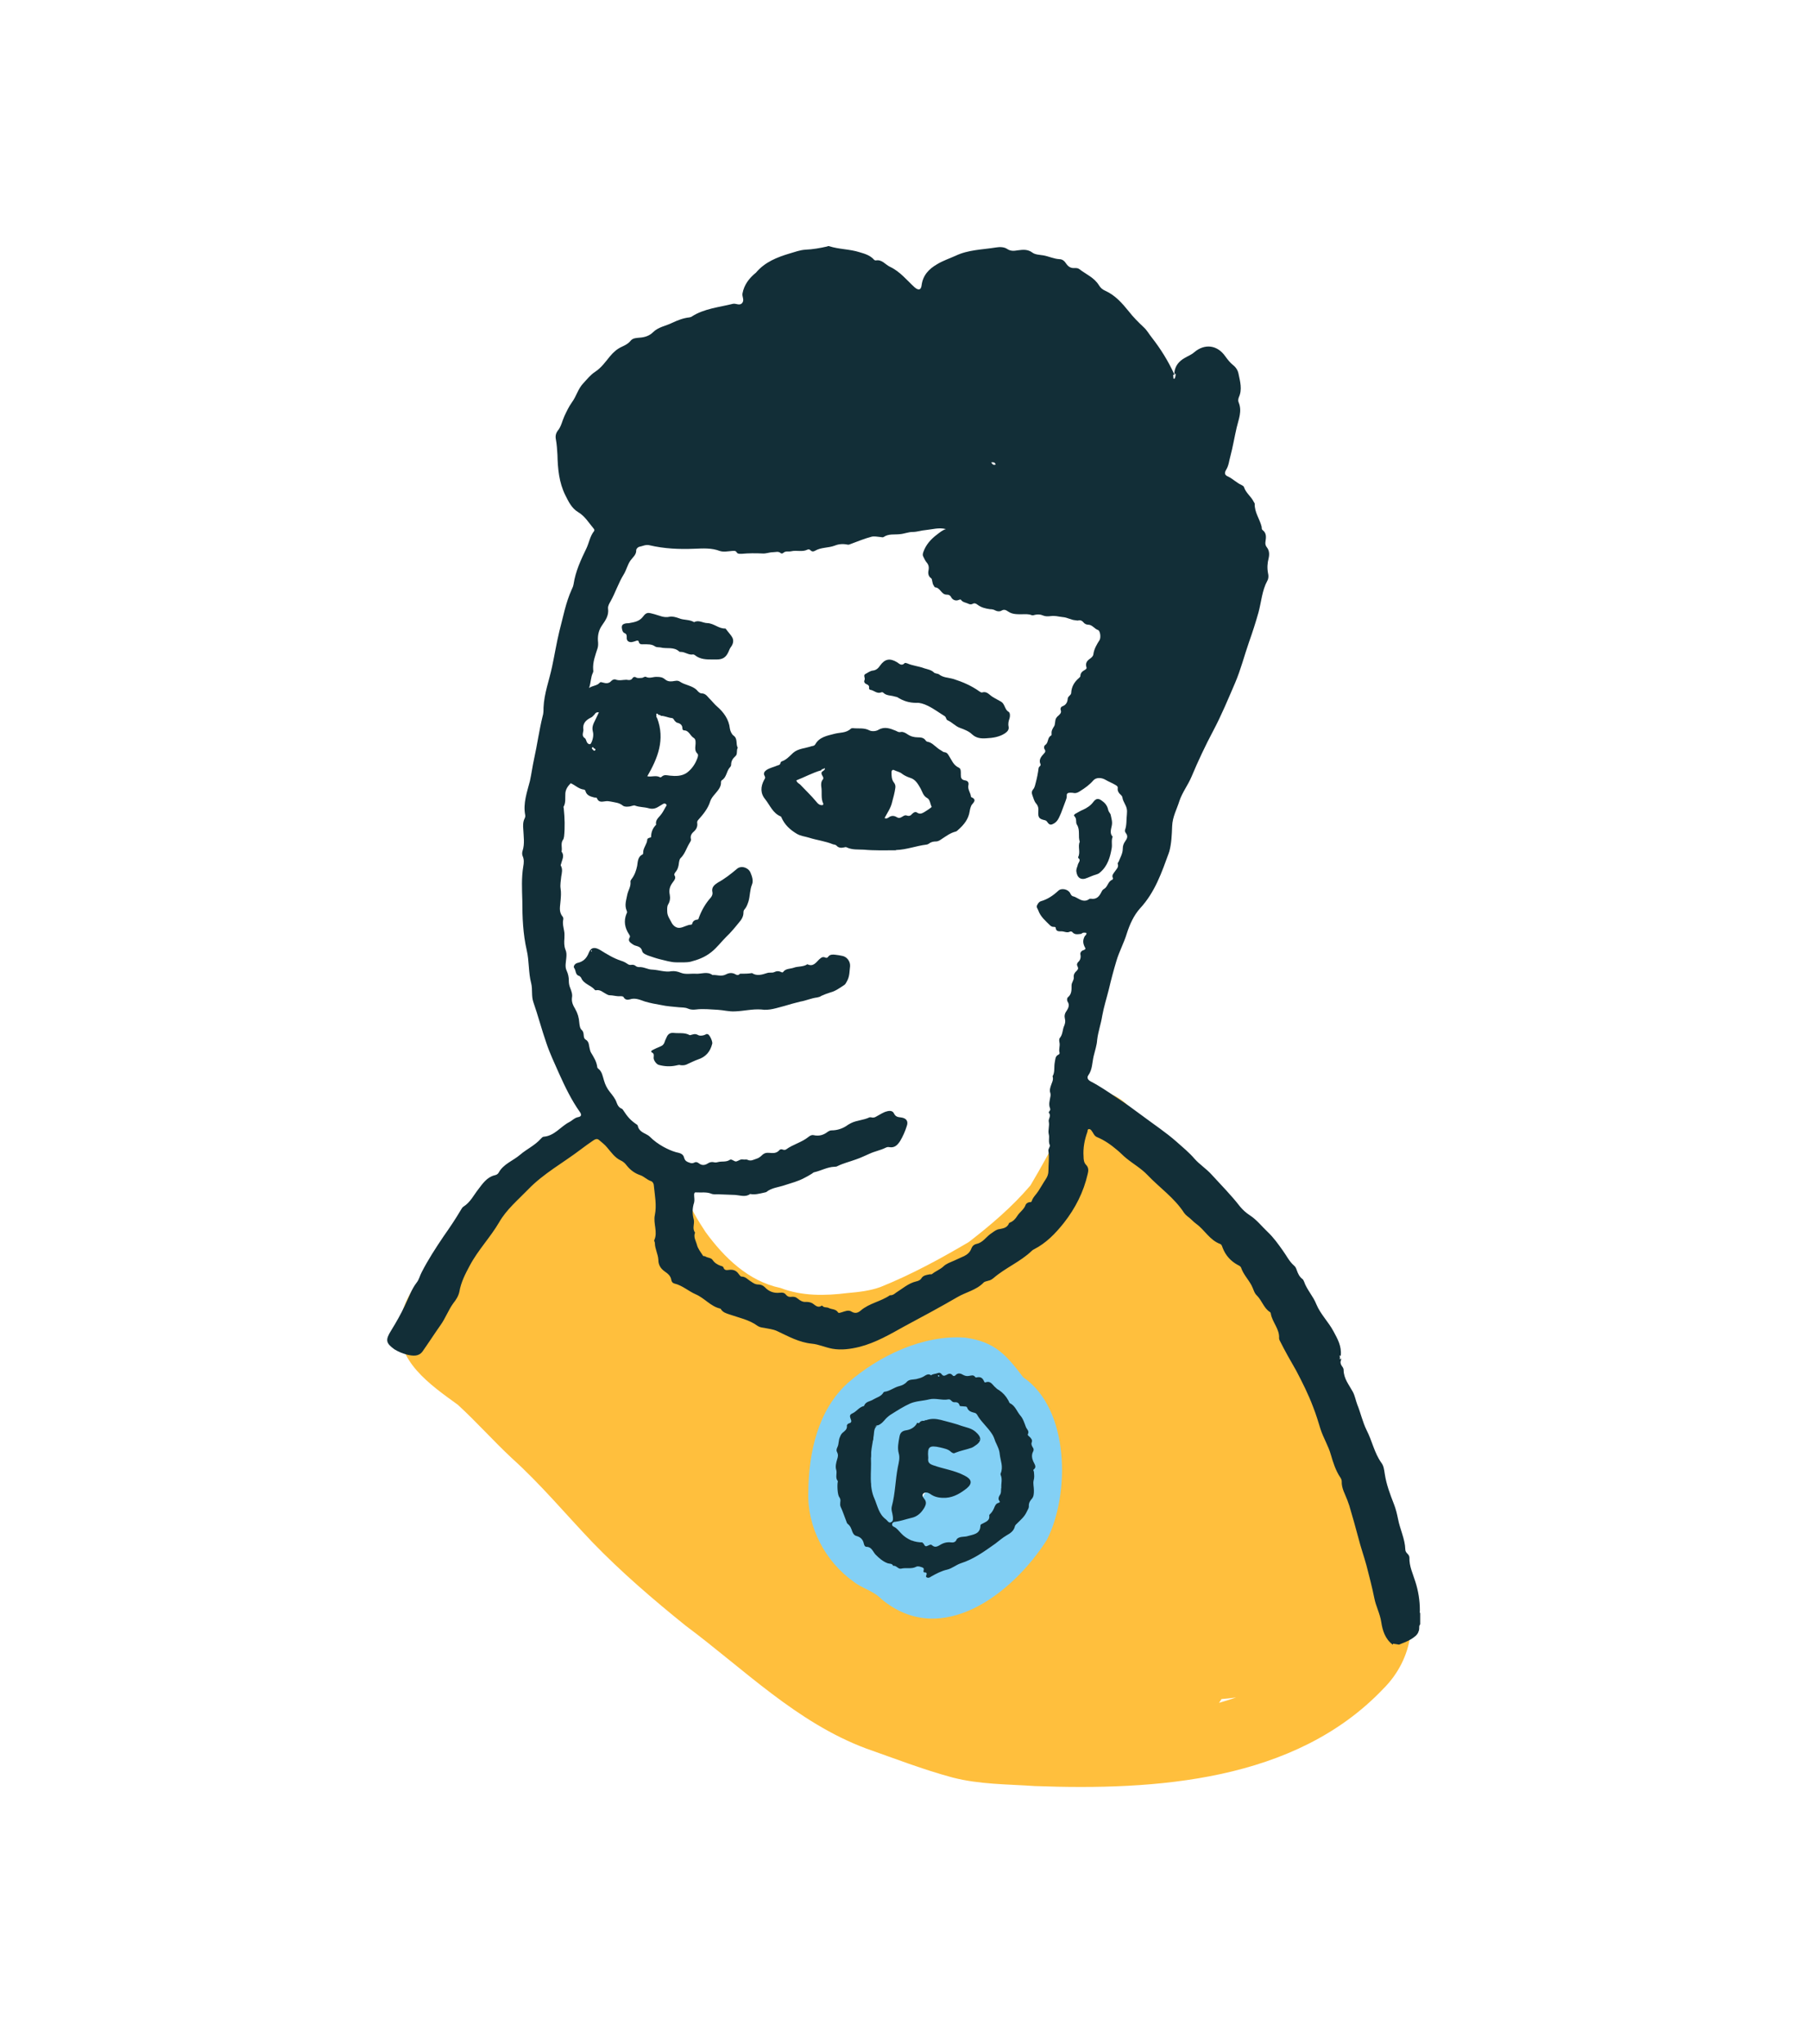 <?xml version="1.0" encoding="utf-8"?>
<!-- Generator: Adobe Illustrator 25.4.1, SVG Export Plug-In . SVG Version: 6.00 Build 0)  -->
<svg version="1.1" id="Calque_1" xmlns="http://www.w3.org/2000/svg" xmlns:xlink="http://www.w3.org/1999/xlink" x="0px" y="0px"
	 viewBox="0 0 571.8 645.9" style="enable-background:new 0 0 571.8 645.9;" xml:space="preserve">
<style type="text/css">
	.st0{fill:#FFBF3D;}
	.st1{fill:#83D0F5;}
	.st2{fill:#122E37;}
</style>
<g id="Calque_1_00000077298465164475137610000004171088603780947620_">
</g>
<path class="st0" d="M126.5,418c1.5-12.4,12.5-19.8,21.1-27.5c6.7-6,11.2-14.2,18.8-19.3c1.9-1.5,4.2-2.6,5.7-4.6
	c2.7-4.3,5.7-8.5,10-11.5c8.6-7.5,16.1-0.4,22.5,8.5c4,5.2,10,7.5,11.8,13.6c1.7,4.3,4.1,8.3,6.6,12.1c5.9,8.1,13.6,15.6,23.7,17.7
	c6.8,2.6,14,2.5,21.2,1.6c3.5-0.3,7.1-0.7,10.4-1.9c9.7-3.9,18.9-8.9,27.9-14.2c7-5.4,13.8-11.2,19.5-17.9
	c3.3-5.5,6.3-11.1,9.3-16.7c1.9-4.1,2.6-9,7-11.2c14.2-7.2,20.5,13.2,28.7,20.9c8.3,9.4,17.8,17.8,26.1,27.2
	c8.2,9.9,12.8,22.2,17.4,34.1c5.2,13,9.7,26.2,13.4,39.7c2.2,11,8.6,20.2,13.8,29.9c7.8,11.2,5.3,25.8-4.2,35.2
	c-27.9,29.3-71.9,32.1-110.1,30.7c-8.7-0.6-17.5-0.5-26-2.7c-9.3-2.5-18.3-6-27.4-9.2c-21.9-8.2-38.6-25.1-57-38.8
	c-10.3-8.3-20.3-16.9-29.4-26.3c-8.5-8.9-16.4-18.4-25.5-26.6c-5.9-5.5-11.2-11.5-17.1-16.9C136,437.6,124.9,430,126.5,418z
	 M259.2,469.3c0.6,13.8,10.5,24.4,21.5,31.7c6.2,1.6,12.4,0.7,18.5-0.6c20.7-1.9,21.3-10.5,30.6-26.3c-0.8-9.2-3.2-18.2-6.9-26.6
	c-5.3-3.1-11-5.5-17-6.8c-4.8-0.7-9.6-1.7-14.3-3.3c-6.6,3.3-13,7.3-19.2,11.2C265.3,453.4,257.8,460,259.2,469.3z M385.3,538.1
	c1.8-0.5,3.6-1.1,5.4-1.7c-1.5,0.2-3,0.4-4.6,0.5C385.9,537.3,385.6,537.7,385.3,538.1z"/>
<path class="st1" d="M255.5,471.5c0.1-12.4,3-25.9,12.5-34.5c9.8-8.6,23.9-15.3,37.1-14.3c9.4,1.3,13,5.5,18.3,12.5
	c14.7,10,14.9,36.9,7.5,51.4c-10.8,17-33.4,34.5-52.3,18.7c-2.5-2.6-6-3.3-8.8-5.5C260.8,493.4,255.1,482.5,255.5,471.5z
	 M290.6,474.2c0,0.1,0,0.2,0,0.3c1.5-1.8,2.5-3.9,3.3-6c-0.3-0.8-0.5-1.6-0.7-2.5l0,0C291.7,468.4,290.7,471.3,290.6,474.2z"/>
<path class="st2" d="M326.6,461.8c-0.4-0.9-0.6-2-0.1-3c0.3-0.5,0.3-1-0.1-1.5c-0.3-0.5-0.5-1-0.3-1.5c0.3-0.7-0.1-1.1-0.4-1.5
	c-0.3-0.4-1-0.7-0.8-1.1c0.5-1-0.3-1.5-0.6-2.2c-0.5-1.3-0.9-2.7-1.8-3.7c-1.1-1.3-1.6-3.1-3.3-3.9c-0.2-0.1-0.3-0.6-0.5-0.9
	c-0.7-1.3-1.7-2.4-2.9-3.2c-0.6-0.3-1-0.7-1.5-1.2c-0.7-0.7-1.3-1.8-2.7-1.3c-0.5,0.2-0.5-0.3-0.7-0.6c-0.4-0.8-1-1.1-1.8-1
	c-0.3,0-0.6,0.2-0.8,0c-0.6-0.9-1.3-0.5-2.1-0.4c-0.6,0.1-1.1,0-1.7-0.3c-0.8-0.5-1.7-0.8-2.5,0.1c-0.3,0.3-0.7,0.3-0.9,0
	c-0.7-0.8-1.3-0.5-2-0.1c-0.6,0.3-1,0.4-1.5-0.3c-0.3-0.4-0.7-0.5-1.2-0.3c-0.7,0.3-1.5,0.2-2.1,0.7c-0.9-0.7-1.7,0-2.4,0.4
	s-1.5,0.6-2.3,0.8c-1,0.2-2.2,0-3,0.9c-0.6,0.7-1.5,1.1-2.3,1.3c-1.7,0.4-3,1.6-4.7,1.8c-0.1,0-0.3,0.1-0.4,0.3
	c-0.7,1.2-2.1,1.5-3.1,2.1c-1,0.7-2.5,0.6-3,2.1c-1.5,0.3-2.3,1.7-3.6,2.3c-0.9,0.4-1,0.8-0.6,1.8c0.3,0.7,0.3,1.2-0.6,1.4
	c-0.3,0.1-0.7,0.5-0.6,0.8c0.1,1.1-0.7,1.6-1.3,2.1c-0.5,0.4-0.7,0.9-0.9,1.4c-0.5,1-0.3,2.2-0.8,3.2c-0.3,0.6-0.4,1.1-0.1,1.6
	c0.4,0.8,0.3,1.4,0,2.3c-0.3,1-0.6,2.2-0.3,3.2c0.4,1.2-0.4,2.5,0.5,3.6c0.1,0.1,0,0.2,0,0.3c-0.2,1-0.1,4.1,0.5,4.8
	c0.4,0.6,0.4,1,0.3,1.6c0,0.5-0.1,1,0.1,1.4c0.7,1.5,1.2,3.1,1.8,4.6c0.1,0.3,0.2,0.7,0.5,0.9c0.8,0.6,1.1,1.5,1.4,2.4
	c0.3,0.7,0.6,1.2,1.4,1.4c1.1,0.3,1.9,1,2.2,2.2c0.1,0.5,0.3,1.2,0.9,1.2c1.6,0,2,1.5,2.8,2.4c1.2,1.2,2.3,2.2,3.9,2.8
	c0.6,0.2,1.4,0,1.7,0.8c1-0.2,1.6,1.1,2.5,0.9c1.6-0.4,3.3,0.2,4.8-0.6c0.6-0.3,1.3,0,1.9,0.2c0.8,0.3,0.4,0.8,0.4,1.3
	c0,0.3,0.3,0.3,0.6,0.3s0.4,0.2,0.4,0.5c0,0.4-0.5,0.8,0.1,1.1c0.5,0.2,0.9,0,1.3-0.3c1.6-0.9,3.3-1.8,5.1-2.2
	c1.6-0.4,2.8-1.5,4.3-2c4.1-1.3,7.5-3.8,10.9-6.2c1.2-0.9,2.3-1.9,3.7-2.7c1.1-0.6,2.2-1.4,2.5-2.8c0.1-0.4,0.5-0.7,0.8-1
	c1.1-1.1,2.2-2,2.9-3.5c0.3-0.7,0.8-1.2,0.7-2.1c0-0.7,0.3-1.3,0.8-1.9c0.8-0.8,0.8-1.8,0.8-2.9c0-1-0.3-2.1-0.1-3
	c0.3-1,0.2-1.8,0.1-2.8c0-0.2-0.3-0.5-0.1-0.7C327.8,463.6,327,462.7,326.6,461.8z M296.8,434.6c0.1,0,0.1,0.2,0.1,0.3
	s-0.2,0.1-0.3,0.1c0-0.1-0.1-0.2-0.1-0.3C296.4,434.6,296.6,434.5,296.8,434.6z M316,472.5c-0.3,0.4-0.6,1.2-0.1,1.8
	c0.3,0.4,0,0.5-0.3,0.6c-0.7,0.2-0.9,0.6-1.2,1.2c-0.3,0.8-0.7,1.6-1.3,2.2c-0.2,0.2-0.5,0.4-0.4,0.7c0.2,1.5-1.1,1.9-2,2.4
	c-0.3,0.2-0.8,0.2-0.8,0.8c-0.1,2.6-2.3,2.7-4,3.2c-0.9,0.3-1.9,0.1-2.8,0.5c-0.3,0.1-0.5,0.3-0.7,0.5l0,0c-0.3,1-1.2,1.1-1.8,1
	c-1.5-0.2-2.7,0.3-3.8,1c-0.9,0.5-1.5,0.5-2.2-0.1c-0.3-0.3-0.6-0.2-1,0c-1.1,0.5-1.1,0.5-1.8-0.7l0,0l0,0l0,0l0,0
	c-0.8,0.3-1.6,0.7-2.3-0.2c-0.3-0.3-0.9-0.3-1.4,0c-0.9,0.4-1.3,0-1.6-0.8c-0.1-0.2-0.2-0.6-0.3-0.6c-1.3,0.1-1.4-1.1-2-1.8
	c-0.6-0.7-1.1-1.4-2.2-1.6c-1.2-0.2-1.5-1.6-2.3-2.3c-0.3-0.2-0.3-0.7-0.7-0.8c-2-0.7-2.3-2.3-2.2-4.1c0-1.1-0.6-1.9-1-2.9
	c-0.2-0.4-0.5-0.8-0.8-1.2c-0.4-0.4-0.6-0.8-0.1-1.4c0.5-0.6,0.5-1.3-0.1-1.9c-0.4-0.4-0.4-0.9-0.1-1.3c0.6-0.8,0.2-1.4,0.1-2.2
	c-0.1-1.1-0.6-2.3,0.2-3.5c0.6-0.8,0.3-2.2,0-3.3c-0.2-0.8-0.2-1.5,0.5-2.1c0.8-0.6,0.4-1.5,0.4-2.3c0-1,0-1.9,0.8-2.6
	c0.2-0.2,0.5-0.3,0.8-0.3c1.1-0.4,1.8-1.3,2.5-2.1c0.6-0.6,1.2-1.1,1.9-1.5c1.9-1.2,3.8-2.4,5.8-3.3c1.9-0.8,4-0.8,6-1.3
	s4.1,0.4,6.1,0c0.8-0.1,0.9,0.8,1.7,0.9c0.7,0,1.5-0.1,1.8,1c0.1,0.4,0.7,0.2,1.1,0.3c0.4,0.1,1.1-0.1,1.3,0.4
	c0.4,1.2,1.4,1.4,2.5,1.7c0.6,0.2,0.8,0.9,1.1,1.3c1.2,1.8,2.9,3.3,4.1,5.1c0.6,0.8,0.9,1.7,1.2,2.6c0.6,1.3,1.3,2.6,1.4,4
	c0.2,2,1.2,4,0.3,6.1c-0.1,0.1,0,0.4,0,0.5c0.6,1.3,0.1,2.7,0.2,4C316.3,470.8,316.6,471.7,316,472.5z"/>
<path class="st2" d="M291.6,487.4c-1.2,0-2.4-0.2-3.4-0.6c-0.1,0-0.2,0-0.3-0.1c-1.1-0.5-2.2-1.2-3.1-2.2c-0.7-0.7-1.3-1.6-2.2-2
	c-0.4-0.2-0.7-0.4-0.6-0.9c0-0.2,0.1-0.3,0.2-0.4l0,0l0,0c0.2-0.2,0.4-0.3,0.7-0.3c1.7-0.2,3.3-0.8,5-1.2c2.1-0.4,3.4-1.7,4.4-3.5
	c0.4-0.8,0.6-1.6-0.1-2.5c-0.4-0.5-0.9-1.1-0.4-1.7c0.6-0.6,1.4-0.4,2.1,0c1.6,1.2,3.3,1.4,5.2,1.3c2.5-0.2,4.6-1.5,6.5-3
	c1.9-1.6,1.5-2.9-0.7-4c-3.2-1.7-6.7-2.1-10-3.3c-1.1-0.4-1.7-0.9-1.5-2.2c0-0.1,0-0.1,0-0.1s0,0,0-0.1c-0.3-3.4,0.3-4,3.8-3.2
	c1.2,0.3,2.5,0.5,3.4,1.4c0.4,0.3,0.8,0.6,1.3,0.3c1.7-0.7,3.5-1,5.2-1.6c0.3-0.1,0.6-0.3,0.9-0.5c2.4-1.5,2.4-2.8,0.3-4.6
	c-1.3-1.1-2.8-1.3-4.3-1.8c-2.2-0.8-4.4-1.3-6.6-1.9c-1.6-0.4-3.1-0.5-4.7,0.1c-0.1,0-0.3,0-0.4,0c0,0.1-0.1,0.2-0.1,0.2
	c-0.6-0.1-1.2,0-1.6,0.6c-0.2,0.2-0.4,0.1-0.7,0c-0.1,0.1-0.1,0.2-0.2,0.4c-0.8,1.2-2,1.8-3.4,2c-1.2,0.2-1.8,0.8-2,2.1
	c-0.3,1.7-0.7,3.4-0.2,5.2c0.4,1.4,0,2.9-0.3,4.3c-0.8,4.1-0.8,8.3-1.9,12.4c-0.3,1.1,0.2,2.1,0.3,3.1c0.1,0.7,0.2,1.6-0.5,1.9
	c-0.1,0-0.1,0-0.2,0.1v0.1c0,0,0,0,0-0.1c-0.6,0.2-1-0.6-1.5-1c-2.2-1.6-2.6-4.2-3.6-6.5c-1.8-4.1-0.9-8.4-1.1-12.7
	c-0.1-2.9,0.8-5.7,1-8.5c0.1-0.7,0.3-1.4,0.9-1.8l0,0c-0.3,0-0.6,0.1-0.8,0.3c-0.7,0.7-0.7,1.7-0.8,2.6c0,0.8,0.4,1.7-0.4,2.3
	c-0.7,0.6-0.7,1.3-0.5,2.1c0.3,1.1,0.6,2.4,0,3.3c-0.8,1.2-0.3,2.4-0.2,3.5c0.1,0.8,0.5,1.5-0.1,2.2c-0.3,0.4-0.3,0.9,0.1,1.3
	c0.6,0.6,0.6,1.3,0.1,1.9c-0.4,0.6-0.3,0.9,0.1,1.4c0.3,0.3,0.6,0.7,0.8,1.2c0.4,0.9,1.1,1.8,1,2.9c-0.1,1.8,0.3,3.4,2.2,4.1
	c0.4,0.1,0.4,0.6,0.7,0.8c0.9,0.7,1.2,2,2.3,2.3c1.1,0.2,1.7,0.9,2.2,1.6c0.6,0.7,0.7,1.9,2,1.8c0.1,0,0.2,0.4,0.3,0.6
	c0.3,0.8,0.7,1.2,1.6,0.8c0.4-0.2,1.1-0.3,1.4,0c0.7,0.9,1.5,0.5,2.3,0.2l0,0C291.7,487.5,291.7,487.5,291.6,487.4L291.6,487.4z
	 M309.3,454.7c0.1,0,0.2,0.1,0.3,0.1l-0.1,0.1C309.4,454.9,309.3,454.8,309.3,454.7C309.2,454.7,309.3,454.7,309.3,454.7z"/>
<g>
	<path class="st2" d="M340.4,260.6c1.1,1.7,0.3,3.7,0.9,5.4c-0.7,1.5,0.3,3.3-0.5,4.8c0,0.1,0,0.3,0,0.3c1,0.7,0.1,1.4-0.1,2.1
		c-0.1,0.6-0.5,1.2-0.5,2c0.2,2.2,1.5,3.1,3.5,2.2c1-0.4,1.9-0.8,2.9-1.1c0.4-0.1,0.8-0.3,1.1-0.6c2.4-2,3.2-4.8,3.7-7.7
		c0.2-1.2-0.2-2.4,0.3-3.6c-1-1-0.5-2.4-0.3-3.4c0.3-1.3-0.1-2.3-0.3-3.4c-0.1-0.6-0.6-0.9-0.8-1.6c-0.2-1.1-0.8-2.1-1.8-2.8
		c-1.2-1-2-1-2.9,0.2s-2,1.9-3.3,2.5c-0.8,0.3-1.5,0.8-2.3,1.2c-0.4,0.2-0.7,0.6-0.4,0.8C340.5,258.8,339.9,259.9,340.4,260.6z"/>
	<path class="st2" d="M448.8,508.8c0-3-0.5-6.1-1.4-8.9c-0.8-2.6-2-5-1.9-7.7c0-0.5-0.3-0.9-0.6-1.2c-0.4-0.4-0.7-0.8-0.7-1.4
		c-0.1-3.3-1.7-6.4-2.3-9.6c-0.3-1.5-0.7-3.2-1.3-4.7c-1.2-3.1-2.4-6.2-2.9-9.6c-0.2-1.2-0.3-2.5-1.1-3.5c-2.2-3.1-2.9-6.9-4.6-10.2
		c-1.3-2.6-1.9-5.5-3-8.2c-0.5-1.3-0.7-2.7-1.4-4c-1.2-2.2-2.9-4.2-2.9-6.9c0-0.5-0.3-0.9-0.6-1.3c-0.4-0.6-0.5-1.2-0.2-1.9
		c0-0.2,0-0.3,0-0.5c-0.1,0.1-0.2,0.3-0.4,0.4c0-0.5,0.1-0.9-0.1-1.3c0.2,0.1,0.3,0.1,0.4,0.2c0-0.1,0-0.1,0-0.2
		c0.3-2.9-1-5.2-2.3-7.6c-1.6-3-4.1-5.4-5.4-8.5c-1-2.6-3-4.6-3.9-7.2c-0.1-0.3-0.3-0.7-0.6-0.9c-0.9-0.7-1.3-1.6-1.7-2.7
		c-0.2-0.6-0.4-1.1-0.9-1.5c-1.5-1.3-2.4-3.2-3.5-4.7c-1.5-2.1-2.9-4.1-4.8-5.9c-1.9-1.8-3.5-3.9-5.7-5.3c-1.2-0.8-2.2-1.7-3.1-2.8
		c-2.7-3.5-5.9-6.7-8.9-10c-1.6-1.8-3.8-3.2-5.4-5c-1.7-2-3.8-3.7-5.7-5.4c-3.4-3-7.2-5.5-10.8-8.2c-2.7-2-5.4-4-8.2-5.8
		c-2.7-1.8-5.3-3.6-8.2-5.1c-0.9-0.5-1.2-1.2-0.7-1.9c1.3-1.8,1.2-4,1.7-6.1c0.4-1.7,1-3.4,1.1-5.1c0.3-2.6,1.2-5,1.6-7.6
		c0.5-2.8,1.4-5.6,2.1-8.4c0.7-3,1.5-6,2.4-9s2.4-5.7,3.3-8.7c0.9-2.8,2.2-5.7,4.2-7.9c4.7-5.1,6.8-11.3,9.1-17.6
		c0-0.1,0-0.2,0.1-0.3c0.7-2.6,0.8-5.3,0.9-8c0.1-3,1.5-5.4,2.3-8c0.9-2.7,2.7-5,3.8-7.6c2.1-5,4.4-9.9,6.9-14.6
		c2.6-4.9,4.7-10,6.9-15.1c1.8-4.2,2.9-8.6,4.4-12.9c1.1-3.1,2.1-6.2,3-9.4c0.9-3.3,1.1-6.9,2.8-10c0.4-0.7,0.4-1.6,0.2-2.4
		c-0.3-1.6-0.2-3.2,0.2-4.7c0.3-1.3,0.2-2.5-0.6-3.5c-0.4-0.5-0.5-1.1-0.4-1.7c0.2-1.4,0.4-2.7-0.9-3.7c-0.3-0.2-0.3-0.6-0.3-1
		c-0.6-2.5-2.3-4.6-2.2-7.3c0-0.2-0.2-0.4-0.3-0.6c-0.8-1.7-2.5-2.8-3.1-4.7c-0.1-0.3-0.4-0.4-0.7-0.6c-1.6-0.7-2.8-2-4.3-2.7
		c-1.2-0.5-1.2-1.2-0.6-2.2c0.8-1.3,0.9-2.8,1.3-4.2c0.8-3,1.3-6.1,2-9.1c0.6-2.6,1.8-5.2,0.6-8c-0.2-0.5-0.1-1.1,0.1-1.6
		c1.1-2.4,0.4-4.9-0.1-7.3c-0.2-1.1-0.8-2.1-1.7-2.8c-1-0.8-1.7-1.7-2.5-2.8c-2.5-3.6-6.5-4.1-9.8-1.3c-0.9,0.8-2,1.2-3,1.8
		c-1.8,1-3.1,2.5-3.3,4.7c0.1,0.2,0.1,0.3,0.1,0.5v0.1c0-0.2,0.2-0.3,0.3-0.3c0,0.1,0,0.2,0,0.3c0,0.3-0.1,0.7-0.2,1
		c0,0.1-0.2,0.3-0.3,0.3c-0.3-0.1-0.2-0.3-0.2-0.6c-0.1-0.2-0.1-0.5,0-0.7c0.1,0,0.2,0,0.3,0c0-0.1,0-0.2-0.1-0.3
		c-1.9-4.1-4.2-7.8-7-11.4c-0.9-1.1-1.5-2.3-2.6-3.3c-1.7-1.6-3.3-3.2-4.7-5c-2.1-2.6-4.3-5.1-7.4-6.5c-0.9-0.4-1.5-0.9-2-1.7
		c-1.5-2.5-4.1-3.5-6.3-5.2c-0.4-0.3-0.9-0.3-1.4-0.3c-1.2,0.1-2-0.4-2.7-1.4c-0.5-0.8-1.2-1.4-2.1-1.4c-1.8-0.1-3.4-0.9-5.1-1.2
		c-1.2-0.2-2.6-0.2-3.5-0.9c-1.5-1.1-3-0.9-4.6-0.7c-1.2,0.2-2.2,0.3-3.3-0.4c-1-0.7-2.4-0.7-3.6-0.5c-4.3,0.7-8.7,0.7-12.7,2.6
		c-2,0.9-4.1,1.6-5.9,2.7c-2.6,1.5-4.5,3.5-4.9,6.7c-0.2,1.5-1,1.6-2.2,0.6c-2.5-2.3-4.6-5-7.8-6.5c-1.5-0.7-2.5-2.4-4.5-2
		c-0.2,0-0.4-0.1-0.5-0.2c-1.2-1.4-2.9-1.9-4.6-2.4c-3.1-1-6.5-0.9-9.6-1.9c-0.2-0.1-0.5,0-0.7,0.1c-2.2,0.5-4.5,0.9-6.8,1
		c-1.7,0.1-3.3,0.7-5,1.2c-4,1.2-7.8,2.7-10.6,6c-0.1,0.2,0,0-0.1,0.1c-2.1,1.7-3.7,3.8-4.2,6.5c-0.2,1,0.6,2,0,2.9
		c-0.8,1.2-2,0.2-3,0.4c-4.4,1.1-9.1,1.5-13,4c-0.2,0.2-0.5,0.2-0.8,0.3c-1.9,0.2-3.7,0.9-5.4,1.7c-2,1-4.4,1.3-6.1,3
		c-1.1,1.1-2.6,1.6-4.2,1.7c-1,0.1-2.1,0.1-2.8,0.9c-0.8,1-1.8,1.5-2.9,2c-1.5,0.7-2.6,1.7-3.7,3c-1.4,1.7-2.7,3.6-4.7,4.9
		c-1.4,0.9-2.6,2.4-3.8,3.7c-1.6,1.7-2.1,4-3.5,5.9c-1,1.4-1.7,2.9-2.4,4.4c-0.7,1.5-1,3.3-2.1,4.6c-0.6,0.8-0.8,1.7-0.6,2.7
		c0.3,1.6,0.4,3.3,0.5,4.9c0.1,4.4,0.5,8.8,2.5,12.8c1,2,2,4.1,4,5.3c2.2,1.3,3.4,3.4,5,5.3c0.2,0.2,0.2,0.5,0.1,0.7
		c-1.3,1.6-1.6,3.7-2.4,5.4c-1.8,3.7-3.5,7.4-4.1,11.4c-0.1,0.6-0.3,1.1-0.6,1.7c-1.9,4.2-2.7,8.7-3.9,13.2
		c-0.9,3.7-1.5,7.5-2.3,11.2c-0.9,4.3-2.5,8.4-2.7,12.9c0,0.9,0,1.9-0.3,2.8c-1.1,4.5-1.7,9-2.7,13.5c-0.5,2.3-0.8,4.6-1.3,6.9
		c-0.9,3.5-2.2,7-1.5,10.7c0.1,0.4,0,0.8-0.2,1.2c-0.5,1-0.5,2.2-0.4,3.3c0.1,2.3,0.5,4.6-0.2,6.8c-0.2,0.6-0.2,1.2,0,1.7
		c0.5,1.1,0.4,2.2,0.2,3.3c-0.6,3.6-0.4,7.2-0.3,10.8c0,5.2,0.2,10.5,1.4,15.7c0.8,3.4,0.5,7,1.4,10.4c0.5,2,0,4,0.7,6
		c1.5,4.3,2.6,8.6,4.1,12.9c1.1,3.3,2.6,6.4,4,9.6c1.9,4.2,3.9,8.4,6.6,12.2c0.5,0.7,0.6,1.4-0.5,1.6c-1.2,0.2-1.9,1.1-2.9,1.6
		c-2.7,1.4-4.6,4.3-8,4.6c-0.4,0-0.7,0.4-1,0.7c-1.9,2.1-4.4,3.2-6.5,5c-2.2,1.9-5.3,2.9-6.8,5.7c-0.3,0.5-0.8,0.7-1.3,0.8
		c-2.4,0.6-3.8,2.7-5.1,4.4c-1.5,1.9-2.5,4.1-4.7,5.5c-0.4,0.2-0.5,0.6-0.8,1c-1.7,2.9-3.6,5.7-5.5,8.4c-2.5,3.7-4.9,7.4-6.9,11.3
		c-0.6,1.1-0.8,2.3-1.6,3.3c-1.7,2.2-2.5,4.8-3.7,7.2c-1.3,2.8-2.8,5.4-4.4,8c-1.8,2.9-1.7,3.9,1.1,5.9c1.3,0.8,2.6,1.3,4.1,1.7
		c1.8,0.4,3.6,0.6,4.8-1.1c1.9-2.7,3.7-5.5,5.6-8.2c1.6-2.2,2.5-4.8,4.1-7c0.8-1,1.6-2.2,1.9-3.6c0.5-3,1.9-5.7,3.3-8.3
		c2.6-4.9,6.5-8.9,9.3-13.7c2.3-4,5.9-7,9.1-10.3c4.9-5.1,11.2-8.5,16.7-12.7c1.3-1,2.6-1.9,3.9-2.8c0.6-0.4,1.2-0.7,1.8-0.2
		c0.9,0.8,1.8,1.4,2.6,2.4c1.3,1.5,2.4,3.2,4.3,4.1c0.7,0.3,1.4,0.9,1.9,1.6c1.2,1.5,2.6,2.5,4.4,3.1c1.1,0.4,2,1.4,3.2,1.8
		c0.7,0.2,1,1,1,1.7c0.3,3,0.9,6,0.3,9c-0.6,2.7,1,5.4-0.2,8c-0.1,0.2,0.2,0.6,0.2,0.9c0,1.8,1,3.5,1.1,5.3c0,1.6,0.7,2.7,1.9,3.6
		c1,0.7,2,1.4,2.2,2.8c0.1,0.6,0.5,1,1,1.1c2.5,0.6,4.4,2.4,6.7,3.4c2.8,1.2,4.7,3.8,7.7,4.5c0.2,0,0.3,0.2,0.4,0.4
		c0.6,0.8,1.5,1.1,2.4,1.4c3.1,1.1,6.4,1.7,9.1,3.7c0.6,0.4,1.3,0.5,2,0.6c1.4,0.3,2.8,0.4,4.1,1c3.6,1.7,7,3.6,11,4
		c2.2,0.2,4.3,1.2,6.5,1.6c2.8,0.5,5.8,0.1,8.6-0.6c5.1-1.3,9.7-4,14.2-6.5c5.6-3,11.2-6,16.7-9.2c2.7-1.6,6-2.2,8.3-4.6
		c0.4-0.4,1-0.4,1.5-0.6c0.6-0.1,1.1-0.4,1.6-0.8c3.8-3.3,8.6-5.2,12.2-8.7c0.2-0.2,0.4-0.3,0.6-0.4c3.9-2,6.8-5,9.5-8.4
		c3.6-4.6,6.2-9.7,7.5-15.4c0.3-1.1,0.3-2.1-0.5-2.9c-0.7-0.7-0.8-1.7-0.8-2.6c-0.2-2.7,0.3-5.3,1.2-7.8c0.1-0.3,0-0.8,0.4-0.9
		c0.5-0.1,0.8,0.3,1,0.6c0.5,0.6,0.7,1.5,1.6,1.9c2.4,1,4.4,2.4,6.4,4.1c1,0.8,1.9,1.8,2.9,2.6c2.2,1.8,4.7,3.2,6.7,5.3
		c3.8,4,8.5,7.2,11.6,12c0.3,0.4,0.7,0.8,1.1,1.1c1,0.7,1.8,1.7,2.8,2.4c2.6,1.9,4.2,5.1,7.5,6.3c0.5,0.2,0.6,0.8,0.8,1.3
		c0.9,2.3,2.5,4.1,4.7,5.3c0.4,0.2,0.9,0.4,1.1,0.9c0.7,2.1,2.3,3.7,3.3,5.6c0.6,1.1,0.8,2.4,1.7,3.2c1.6,1.6,2.2,4,4.1,5.2
		c0.2,0.1,0.3,0.4,0.3,0.6c0.5,2.7,2.8,4.8,2.6,7.7c0,0.2,0.1,0.5,0.2,0.7c1.6,3.2,3.4,6.4,5.2,9.5c2,3.8,3.9,7.6,5.4,11.6
		c0.9,2.3,1.6,4.6,2.3,6.9c0.9,2.8,2.5,5.3,3.3,8.2c0.7,2.4,1.5,4.9,2.9,7c0.3,0.4,0.5,0.9,0.5,1.3c-0.1,2.2,1.1,4.1,1.8,6
		c0.2,0.6,0.4,1.1,0.6,1.7c1,3.4,2,6.9,2.9,10.3c0.7,2.8,1.7,5.6,2.5,8.5c0.9,3.5,1.8,6.9,2.5,10.4c0.5,2.6,1.8,4.9,2.2,7.6
		c0.4,2.6,1.2,5.3,3.6,7.1h0.1c0-0.1,0-0.2,0-0.3c0.6,0.1,1.2,0.2,1.9,0.3c1.3-0.5,2.6-1,3.8-1.7c1.1-0.7,2.1-1.4,2.4-2.5
		c0-0.1,0-0.1,0.1-0.2c0.1-0.4,0.1-0.8,0.1-1.2c0-0.3,0.1-0.6,0.3-0.8c0-1.2,0-2.4,0-3.5C448.7,509.6,448.8,509.2,448.8,508.8z
		 M314.7,146.8c-0.7,0.3-1-0.1-1.4-0.7C314.1,146,314.5,146.1,314.7,146.8z M186.7,226.8c0.5-0.2,0.8-0.6,1.2-1l0,0l0,0
		c0.3-0.5,0.6-0.8,1.4-0.7c-0.3,0.6-0.5,1.1-0.8,1.7c-0.6,1.4-1.6,2.6-1.1,4.4c0.3,1.1,0,2.6-0.6,3.7c-0.3,0.5-0.9,0.2-1.1-0.1
		c-0.4-0.4-0.4-1.2-0.8-1.5c-1.1-0.7-0.6-1.6-0.5-2.5c0-0.1,0-0.1,0-0.2C184.1,228.7,185.1,227.6,186.7,226.8z M188.1,237.1
		c-0.3,0.3-0.5,0-0.7-0.2s-0.5-0.5-0.2-0.7c0.3-0.3,0.4,0.2,0.6,0.3C188.1,236.6,188.4,236.8,188.1,237.1z M343.1,299.7
		c-0.1,0.5-0.6,0.5-1,0.7c-0.4,0.3-0.7,0.6-0.6,1.2c0.2,0.9,0,1.8-0.7,2.4c-0.4,0.4-0.5,0.9-0.2,1.4c0.3,0.6,0.2,0.9-0.3,1.4
		c-0.6,0.5-1,1.2-0.9,2c0.1,1-0.7,1.6-0.7,2.6c0,1.3,0.1,2.7-1.1,3.7c-0.4,0.3-0.4,1.1-0.1,1.5c0.7,1.1,0.1,2.1-0.4,2.9
		c-0.6,0.8-0.7,1.6-0.5,2.4s0.1,1.4-0.2,2.2c-0.6,1.2-0.4,2.7-1.4,3.9c-0.3,0.3-0.2,1.1-0.1,1.5c0.2,1.1-0.3,2.1,0,3.1
		c0.1,0.3-0.1,0.6-0.4,0.7c-1,0.5-0.9,1.5-1.1,2.4c-0.3,1.5,0.1,3.1-0.7,4.4c0.4,1.2-0.3,2.1-0.6,3.2c-0.2,0.7-0.4,1.3-0.1,2.1
		c0.1,0.4,0.1,0.8,0,1.2c-0.2,1.2-0.6,2.4-0.1,3.6c0.1,0.3,0.1,0.6-0.1,0.8c-0.1,0.2-0.4,0.5-0.3,0.6c0.9,1-0.2,2,0,2.8
		c0.3,1.4-0.3,2.7,0,4c0.3,1.1-0.2,2.2,0.3,3.4c0.3,0.5-0.6,1.2-0.4,2c0.3,2,0,4.1,0,6.1c0,1.1-0.3,1.9-0.9,2.8
		c-0.8,1.2-1.5,2.5-2.3,3.7c-0.7,1.1-1.7,1.9-2.1,3.2c-0.1,0.3-0.5,0.3-0.8,0.3c-0.5,0.1-1,0.5-1.1,0.8c-0.5,1.5-1.9,2.3-2.7,3.6
		c-0.5,0.8-1.2,1.6-2.2,2c-0.2,0.1-0.4,0.2-0.4,0.3c-0.6,1.6-2.2,1.6-3.5,1.9c-0.9,0.3-1.5,0.9-2.3,1.4c-1.5,1.1-2.5,2.8-4.5,3.2
		c-0.8,0.2-1.3,0.7-1.6,1.5c-0.4,1.1-1.2,1.8-2.2,2.3c-1.1,0.5-2.2,1-3.3,1.5s-2.4,0.9-3.3,1.8c-1.1,1-2.5,1.5-3.6,2.4
		c-0.3,0.2-0.6,0-0.8,0.1c-1,0.2-2,0.3-2.6,1.3c-0.3,0.5-1,0.8-1.5,0.9c-2.6,0.6-4.4,2.3-6.5,3.6c-0.5,0.4-1,0.8-1.7,0.8
		c-0.1,0-0.1,0-0.2,0c-2.9,2-6.5,2.5-9.2,4.8c-0.8,0.7-1.7,1.1-2.9,0.4c-1-0.7-2.2-0.1-3.2,0.2c-0.5,0.1-0.9,0.4-1.2-0.1
		c-0.7-1-2-0.8-2.9-1.3c-0.6-0.3-1.5,0-2-0.7c0,0-0.1,0-0.2,0c-1.3,0.9-2.1-0.3-3-0.8c-0.6-0.3-1.2-0.4-2-0.4
		c-0.9,0.1-1.8-0.4-2.5-1c-0.7-0.6-1.3-0.7-2.1-0.6c-0.7,0.1-1.2-0.1-1.7-0.7s-1-0.7-1.9-0.6c-1.8,0.2-3.4-0.3-4.7-1.7
		c-0.6-0.6-1.3-0.9-2.1-0.9c-1,0-1.7-0.5-2.4-1c-0.9-0.5-1.6-1.5-2.9-1.5c-0.4,0-0.6-0.5-0.9-0.8c-0.8-1.2-1.9-1.5-3.2-1.3
		c-0.7,0.1-1.3,0.1-1.6-0.7c-0.1-0.4-0.5-0.5-0.9-0.6c-1.1-0.4-1.9-0.9-2.6-1.9c-0.5-0.7-1.6-0.6-2.3-1.1c-0.2-0.1-0.6,0-0.7-0.2
		c-0.7-1.1-1.6-2.2-1.9-3.4c-0.3-1.2-1.2-2.5-0.6-3.9c-1-1.3-0.1-2.7-0.4-4.1c-0.5-1.8-0.5-3.6,0.1-5.4c0.2-0.8,0-1.6,0-2.5
		c0-0.5,0.2-0.8,0.7-0.7c1.6,0.1,3.2-0.2,4.7,0.4c0.7,0.3,1.5,0.2,2.3,0.2c1.8,0.1,3.5,0.1,5.3,0.2c1.5,0.1,3.3,0.8,4.7-0.3
		c1.5,0.3,2.9-0.1,4.3-0.4c0.3-0.1,0.6-0.1,0.8-0.2c1.7-1.4,3.9-1.5,5.9-2.2c2.1-0.7,4.2-1.2,6.2-2.3c0.8-0.4,1.5-0.8,2.3-1.3
		c0.3-0.2,0.6-0.5,0.9-0.5c2.1-0.5,4-1.6,6.2-1.7c0.3,0,0.7,0,1-0.2c1.8-0.9,3.9-1.4,5.8-2.1c1.5-0.5,2.9-1.2,4.3-1.8
		c1.7-0.8,3.5-1.1,5.1-1.9c0.4-0.2,0.8-0.3,1.2-0.2c1.7,0.3,2.6-0.7,3.4-1.9c0.9-1.5,1.6-3.1,2.1-4.7c0.6-1.6-0.1-2.6-1.9-2.8
		c-0.9-0.1-1.6-0.2-2.1-1.2c-0.4-0.9-1.3-1-2.3-0.7c-1.2,0.3-2.1,1-3.1,1.5c-0.5,0.3-1,0.6-1.7,0.4c-0.2,0-0.5-0.1-0.7,0
		c-1.9,0.9-4,0.9-5.8,1.8c-0.3,0.2-0.6,0.3-0.9,0.5c-1.6,1.2-3.4,1.8-5.3,1.8c-0.4,0-0.8,0.2-1.1,0.4c-1.4,1.1-2.8,1.5-4.6,1.1
		c-0.6-0.1-1.1,0.2-1.6,0.6c-2.1,1.7-4.8,2.3-7,3.9c-0.3,0.2-0.6,0.2-1,0.1c-0.4-0.2-0.9-0.2-1.2,0.2c-0.9,1-2,0.9-3.1,0.8
		c-1-0.1-1.7,0.1-2.4,0.8c-0.5,0.5-1.1,0.9-1.8,1.1c-0.9,0.3-1.7,0.8-2.7,0.3c-0.4-0.2-0.9,0-1.4-0.1c-0.8-0.2-1.4,0.4-2.1,0.6
		s-1.5-0.9-2.1-0.5c-1.2,0.8-2.5,0.4-3.7,0.7c-0.4,0.1-0.7,0.2-1.2,0.1c-0.7-0.2-1.4-0.1-2,0.3c-0.9,0.6-1.9,0.8-2.9,0
		c-0.5-0.4-1-0.5-1.5-0.2c-0.8,0.4-1.4,0-2-0.2c-0.7-0.3-1-0.7-1.2-1.5c-0.3-1.2-1.6-1.4-2.5-1.6c-1.4-0.4-2.7-1-4-1.7
		c-1.6-0.9-3-1.9-4.3-3.2c-0.3-0.3-0.8-0.6-1.2-0.8c-1.2-0.6-2.3-1.2-2.6-2.6c0-0.2-0.2-0.4-0.4-0.5c-1.9-1.3-2.8-2.3-4.3-4.6
		c-0.2-0.3-0.4-0.4-0.7-0.5c-0.7-0.4-1-1-1.3-1.8c-0.4-1.2-1.3-2.3-2.1-3.3c-0.9-1.1-1.5-2.3-1.9-3.7c-0.4-1.3-0.6-2.8-1.8-3.7
		c-0.1-0.1-0.3-0.3-0.3-0.4c-0.2-1.8-1.1-3.2-2-4.7c-0.2-0.3-0.3-0.8-0.4-1.2c-0.3-1-0.1-2.2-1.3-2.9c-1-0.6-0.2-2.1-1.2-3
		c-0.6-0.5-0.7-1.5-0.8-2.4c-0.1-1.5-0.5-2.9-1.3-4.3c-0.6-1-1.2-2.1-1-3.6c0.2-1-0.2-2.1-0.6-3.1c-0.3-0.7-0.4-1.5-0.4-2.2
		c0-1.1-0.2-2.1-0.7-3.2c-0.6-1.2-0.2-2.7-0.1-4c0.1-1,0.1-1.8-0.3-2.7c-0.4-1-0.4-2.3-0.3-3.4c0-0.8,0.1-1.6-0.1-2.5
		c-0.2-1.1-0.5-2.2-0.3-3.3c0.1-0.4,0.1-0.9-0.2-1.2c-1.3-1.6-0.7-3.3-0.6-5.1c0.1-1.2,0.2-2.4,0-3.7c-0.2-1.2,0.1-2.6,0.2-3.8
		c0.2-1.2,0.5-2.3-0.1-3.4c-0.2-0.3,0.1-0.5,0.1-0.8c0.3-1.2,1.1-2.4,0.1-3.7c0.3-1.2-0.4-2.6,0.5-3.8c0.2-0.2,0.2-0.7,0.3-1
		c0.3-2.9,0.2-5.8-0.1-8.8c0-0.2-0.1-0.4-0.1-0.5c0.8-1.3,0.5-2.8,0.6-4.3c0.1-1.3,0.8-2.3,1.7-3.2c1.4,0.6,2.5,1.8,4.1,2
		c0.3,0,0.5,0.2,0.6,0.6c0.4,1.3,1.6,1.6,2.7,1.9c0.3,0.1,0.8-0.1,0.9,0.3c0.6,1.4,1.7,1,2.7,0.9c0.6-0.1,1.1,0,1.7,0.1
		c1.3,0.3,2.6,0.3,3.8,1.3c0.5,0.4,1.8,0.4,2.7,0.1c0.4-0.1,0.9-0.3,1.2-0.1c1.4,0.5,2.8,0.4,4.2,0.8c1.1,0.3,2,0.2,3-0.4
		c0.5-0.3,1-0.6,1.5-0.9c0.3-0.2,0.7-0.3,1,0c0.4,0.3,0.1,0.6-0.1,0.9c-0.5,0.9-1,1.9-1.7,2.7c-0.7,0.8-1.6,1.6-1.3,2.9
		c-1.1,1.1-1.6,2.4-1.6,3.9c0,0.1-0.3,0.2-0.4,0.2c-0.4,0.1-0.8,0.3-0.8,0.6c-0.1,1.5-1.3,2.6-1.3,4.1c0,0.3,0,0.5-0.2,0.6
		c-1.5,0.7-1.5,2.3-1.7,3.6c-0.3,1.5-0.8,2.9-1.7,4.1c-0.3,0.4-0.5,0.7-0.4,1.1c0.1,1.4-0.7,2.5-1,3.8c-0.3,1.7-1,3.4-0.2,5.2
		c0.2,0.4,0.1,0.7-0.1,1c-0.9,2.3-0.5,4.4,0.8,6.4c0.2,0.3,0.5,0.7,0.2,1.1c-0.5,0.9,0,1.4,0.7,1.9c0.3,0.2,0.7,0.5,1.1,0.6
		c1,0.3,1.9,0.5,2.2,1.8c0.2,0.7,1.2,1.1,2,1.4c1.2,0.4,2.3,0.8,3.5,1.1c1.8,0.4,3.5,1,5.3,1c1.5,0,3.2,0.1,4.5-0.2
		c2.3-0.6,4.5-1.4,6.5-3c1.8-1.4,3.1-3.2,4.7-4.8c1.5-1.4,2.8-3,4.1-4.6c0.8-0.9,1.4-1.9,1.4-3.1c0-0.5,0.1-0.8,0.4-1.1
		c0.6-0.7,0.9-1.6,1.2-2.5c0.5-1.7,0.4-3.6,1.1-5.3c0.5-1.2,0-2.6-0.5-3.8c-0.7-1.6-3-2.3-4.3-1.1c-1.9,1.6-3.8,3.1-6,4.3
		c-1.1,0.7-2.1,1.5-1.7,3.1c0.1,0.5-0.1,1.1-0.5,1.6c-1.7,1.9-2.9,4-3.8,6.4c-0.1,0.3-0.1,0.6-0.5,0.6c-0.9,0.1-1.4,0.5-1.6,1.3
		c0,0.1-0.2,0.3-0.3,0.3c-1.3,0-2.4,0.9-3.7,1c-1.2,0.1-2.2-0.9-2.6-1.8c-0.5-1-1.3-2-1.3-3.4c0-0.8-0.1-1.5,0.3-2.2
		c0.6-1,0.7-2,0.5-3.1c-0.3-1.4,0-2.6,0.9-3.8c0.5-0.7,1.2-1.4,0.6-2.3c-0.2-0.3,0.1-0.7,0.3-1c0.7-0.8,1-1.8,1.1-2.9
		c0.1-0.6,0.2-1.3,0.6-1.6c1.3-1.3,1.8-3.1,2.7-4.6c0.2-0.4,0.6-0.8,0.5-1.3c-0.3-1.2,0.3-1.9,1.1-2.6c0.7-0.7,1-1.5,0.9-2.4
		c-0.1-0.4,0-0.8,0.3-1.1c1.6-1.8,3.1-3.6,3.8-5.9c0.3-0.9,0.9-1.6,1.5-2.3c0.9-1.1,2-2.2,1.9-3.8c0-0.2,0.1-0.4,0.2-0.5
		c1.6-0.9,1.5-2.9,2.6-4.1c0.2-0.2,0.4-0.5,0.4-0.8c0-1.2,0.5-2,1.4-2.8c0.7-0.6,0.2-1.8,0.7-2.6c-0.7-1.2,0.1-2.9-1.4-3.9
		c-0.5-0.4-1-1.4-1.1-2.2c-0.3-2.9-2-5.2-4.1-7c-0.8-0.7-1.4-1.5-2.1-2.2c-0.8-0.7-1.3-1.9-2.8-1.9c-0.5,0-1.1-0.6-1.5-1.1
		c-1.5-1.4-3.7-1.5-5.3-2.6c-0.7-0.5-1.6-0.2-2.4-0.1c-1,0.1-1.7-0.1-2.4-0.7c-0.7-0.6-1.5-0.7-2.4-0.7c-1.2-0.1-2.3,0.6-3.5,0
		c-0.4-0.2-0.8,0.2-1.2,0.3c-0.6,0-1.3,0.2-1.9-0.1c-0.4-0.3-0.9-0.2-1.1,0.1c-0.5,0.9-1.3,0.7-2,0.6c-1.1,0-2.3,0.4-3.5-0.1
		c-0.4-0.1-0.9,0.1-1.3,0.5c-0.7,0.8-1.6,0.8-2.6,0.5c-0.4-0.1-0.8-0.3-1.1,0.1c-0.8,0.9-2.1,0.8-3.3,1.6c0.6-1.7,0.5-3.4,1.2-4.8
		c0.1-0.2,0.2-0.6,0.1-0.9c-0.2-2.5,0.7-4.7,1.4-6.9c0.2-0.7,0.2-1.5,0.1-2.4c-0.1-1.7,0.3-3.4,1.3-4.8c1.1-1.6,2.2-3.1,1.9-5.3
		c-0.1-0.8,0.4-1.6,0.8-2.3c1.5-2.7,2.5-5.8,4.1-8.4c0.9-1.4,1.2-3.1,2.2-4.5c0.7-1,1.9-1.8,1.8-3.3c0-0.3,0.5-0.9,0.9-1
		c1.1-0.2,2.1-0.8,3.3-0.5c4.7,1.1,9.4,1.3,14.2,1.1c2.7-0.1,5.4-0.3,8,0.7c1.2,0.4,2.6,0.1,3.9,0c0.6,0,1.1-0.2,1.5,0.5
		c0.3,0.5,1.1,0.4,1.6,0.4c2.2-0.2,4.3-0.2,6.5-0.1c1.1,0.1,2.2-0.4,3.3-0.4c0.9,0,1.7-0.4,2.5,0.3c0.2,0.2,0.6,0.1,0.8-0.1
		c0.8-0.7,1.7-0.3,2.5-0.5c1.7-0.4,3.5,0.3,5.1-0.5c0.4-0.2,0.7-0.1,1,0.2c0.5,0.5,1,0.4,1.5,0.1c1.9-1.1,4.1-0.8,6.2-1.6
		c1.2-0.5,2.6-0.6,4-0.3c0.4,0.1,0.7-0.1,1-0.2c2.2-0.8,4.3-1.7,6.6-2.3c0.8-0.2,1.8,0,2.8,0.1c0.3,0,0.7,0.2,1,0
		c1.6-1.1,3.4-0.7,5.1-0.9c1.4-0.1,2.7-0.7,4.1-0.7c1.4,0,2.7-0.5,4.1-0.6c2.1-0.2,4.2-0.9,6.4-0.3c-1.1,0.3-2,1.1-2.8,1.7
		c-2,1.5-3.6,3.3-4.4,5.7c-0.1,0.4-0.2,0.8,0,1.2c0.3,0.6,0.6,1.3,1,1.8c0.7,0.8,0.9,1.5,0.7,2.6c-0.2,0.9-0.1,1.9,0.8,2.5
		c0.3,0.2,0.3,0.7,0.4,1.1c0.1,0.3,0.1,0.7,0.3,1s0.4,0.8,0.6,0.8c1.6,0.1,1.9,2.2,3.5,2.3c0.7,0,1.2,0.1,1.6,0.9
		c0.4,0.7,1.3,1.2,2.3,0.8c0.3-0.1,0.6-0.3,0.8,0c0.5,0.7,1.4,0.8,2.1,1.1c0.6,0.3,1,0.4,1.6,0.1c0.5-0.3,1-0.1,1.5,0.3
		c1.2,0.9,2.5,1.2,3.9,1.4c0.6,0,1.2,0.1,1.7,0.4c0.6,0.3,1.3,0.4,1.9,0.1c0.8-0.5,1.4-0.3,2.1,0.2c1.4,1,3,0.9,4.6,0.9
		c1,0,2-0.1,2.9,0.3c0.4,0.1,0.7,0,1-0.1c0.9-0.2,1.7-0.2,2.6,0.2c0.7,0.3,1.5,0.3,2.3,0.2c1.7-0.2,2.1,0.1,3.9,0.3
		c1.5,0.1,2.6,0.9,4,1c0.2,0,0.5,0.1,0.7,0.1c0.8-0.2,1.3-0.1,1.9,0.6c0.3,0.4,0.9,0.7,1.4,0.7c1.4,0,2,1.3,3.2,1.7
		c0.7,0.3,0.9,2.3,0.5,3.1c-0.9,1.4-1.8,2.9-2,4.6c-0.1,0.6-0.6,1-1,1.3c-0.9,0.6-1.6,1.4-1.2,2.7c0.2,0.5-0.2,0.7-0.5,0.9
		c-0.7,0.4-1.4,0.9-1.4,1.9c0,0.3-0.3,0.5-0.5,0.7c-1.4,1.2-2.3,2.7-2.4,4.6c0,0.4-0.2,0.6-0.5,0.9s-0.6,0.6-0.6,1
		c-0.1,1.2-0.6,2-1.7,2.4c-0.5,0.2-0.7,0.8-0.5,1.2c0.3,0.9-0.3,1.3-0.8,1.8c-0.3,0.2-0.5,0.5-0.7,0.8c-0.4,0.8-0.2,1.9-0.6,2.5
		c-0.5,0.8-0.9,1.4-0.8,2.4c0,0.2,0,0.5-0.1,0.5c-1.3,0.6-0.8,2.3-1.9,3c-0.4,0.3-0.5,0.9-0.2,1.4c0.3,0.4,0.3,0.8-0.1,1.2
		c-0.9,1-1.9,2-1.2,3.5c0.2,0.5-0.5,0.7-0.6,1.2c-0.2,1.6-0.5,3.1-0.9,4.6c-0.2,0.7-0.3,1.5-0.8,2.1c-0.6,0.7-0.5,1.3-0.2,2.1
		c0.3,0.8,0.5,1.7,1.1,2.4c0.7,0.8,0.8,1.6,0.7,2.6c-0.1,1.9,0.3,2.3,2.1,2.7c0.5,0.1,0.7,0.5,1,0.9c0.5,0.6,1,0.6,1.7,0.2
		c1.4-0.7,1.8-2.1,2.4-3.4c0.5-1.3,1-2.7,1.5-4c0.2-0.5,0.3-0.9,0.3-1.4c-0.1-0.8,0.4-1,1.1-1c0.4,0,0.8,0,1.2,0.1
		c0.7,0.1,1.3-0.2,1.9-0.6c1.6-1,3-2,4.2-3.4c0.9-1,2.6-0.9,3.8-0.2c1,0.6,2.1,1,3.1,1.6c0.5,0.3,0.9,0.5,0.8,1.1
		c-0.1,0.8,0.3,1.5,0.9,2c0.3,0.3,0.6,0.6,0.6,1c0.2,1.3,1.2,2.3,1.4,3.7c0.1,0.6,0,1,0,1.6c-0.2,1.6,0,3.3-0.6,4.9
		c-0.1,0.4,0.1,0.7,0.3,1c0.7,0.9,0.4,1.7-0.2,2.5c-0.5,0.7-0.8,1.4-0.8,2.4c0,1.5-0.8,2.8-1.3,4.1c-0.1,0.2-0.4,0.5-0.3,0.6
		c0.4,1.2-0.4,1.7-0.9,2.5c-0.4,0.6-1.1,1.2-0.6,2.1c0.1,0.1-0.1,0.4-0.2,0.5c-1.4,0.5-1.4,2.2-2.6,2.9c-0.4,0.2-0.6,0.5-0.8,0.9
		c-0.7,1.4-1.5,2.5-3.4,2.2c-0.2,0-0.4,0-0.5,0.1c-1.3,1-2.6,0.4-3.8-0.3c-0.4-0.2-0.7-0.4-1.1-0.5c-0.6-0.1-0.8-0.4-1.1-1
		c-0.6-1.3-2.8-1.8-3.8-0.8c-1.6,1.5-3.4,2.7-5.5,3.3c-0.6,0.2-0.9,0.7-1.2,1.3c-0.3,0.6,0.2,1,0.4,1.6c0.7,2,2.3,3.3,3.7,4.7
		c0.3,0.3,0.7,0.5,1.1,0.5c0.3,0,0.7,0,0.7,0.3c0.1,1.2,1,1.1,1.8,1.1c0.9,0,1.8,0.6,2.7,0.1c0.2-0.1,0.6-0.1,0.8,0.2
		c0.8,0.9,1.8,0.6,2.8,0.5l0,0l0,0c0.5-0.5,1-0.4,1.6-0.3c0.1,0.5-0.2,0.7-0.5,1C342.2,297.1,342.2,298.1,343.1,299.7z M207.7,226.9
		c-0.2-0.2-0.3-0.5-0.2-0.8c-0.1-0.1-0.1-0.2,0-0.3c-0.1-0.2,0-0.3,0.1-0.3c0.2,0,0.4,0.1,0.5,0.4l0,0c0.3,0,0.6,0,0.8,0.3
		c1.2,0,2.3,0.6,3.4,0.7c0.5,0,0.7,0.5,0.9,0.8c0.3,0.3,0.5,0.6,0.9,0.7c0.9,0.2,1.6,0.7,1.6,1.8c0,0.3,0.2,0.6,0.5,0.6
		c1.6,0,1.9,1.7,3.1,2.4c0.7,0.4,0.6,1.6,0.5,2.5s-0.1,1.7,0.6,2.4c0.4,0.4,0.2,0.8,0.1,1.3c-0.7,2-1.8,3.6-3.4,4.8
		c-1.6,1.1-3.5,1.1-5.4,0.9c-0.9-0.1-1.7-0.4-2.5,0.3c-0.2,0.2-0.4,0.3-0.6,0.2c-1.3-0.7-2.6,0-4-0.3
		C207.9,239.6,210.3,233.7,207.7,226.9z"/>
	<path class="st2" d="M266.4,302.1c-0.8-0.2-1.6-0.3-2.4-0.4c-0.8-0.1-1.7-0.1-2.2,0.6c-0.2,0.3-0.5,0.5-0.9,0.3
		c-0.9-0.4-1.3,0-2,0.6c-1,1-1.9,2.4-3.7,1.5c-1.3,0.9-3,0.6-4.3,1.1c-1.1,0.4-2.6,0.2-3.4,1.4c-0.1,0.1-0.4,0.1-0.5,0
		c-0.8-0.4-1.5-0.4-2.3,0c-0.6,0.3-1.5,0-2.3,0.3c-1.5,0.5-3.2,1-4.7,0c-1.2,0.2-2.5,0.2-3.8,0.2c0,0-0.1,0-0.1,0.1
		c-0.4,0.4-0.8,0.4-1.3,0.1c-1-0.6-2.1-0.5-3,0c-1.5,0.8-2.9,0.1-4.3,0.2c-1.6-1.2-3.5-0.3-5.2-0.4c-1.6-0.1-3.3,0.3-4.8-0.3
		c-1-0.4-1.9-0.6-2.9-0.5c-2.1,0.4-4-0.4-6.1-0.5c-1.4,0-2.7-0.9-4.2-0.8c-0.4,0-0.7-0.1-1-0.3c-0.4-0.4-1-0.5-1.5-0.4
		s-0.9-0.1-1.3-0.4c-0.6-0.4-1.2-0.7-1.9-0.9c-2.4-0.8-4.5-2.1-6.6-3.4c-1.7-1-2.9-0.9-3.6,0.9s-1.8,2.8-3.6,3.2
		c-0.8,0.2-1.4,1.1-1,1.6c0.6,0.8,0.3,2.2,1.6,2.5c0.2,0.1,0.5,0.4,0.6,0.6c0.8,2,3.1,2.3,4.3,3.8c0.1,0.1,0.3,0.2,0.5,0.1
		c1.3-0.2,2.1,0.7,3.1,1.2c0.4,0.2,0.7,0.4,1.1,0.4c1.1,0,2.2,0.4,3.3,0.3c0.4,0,1,0,1.1,0.3c0.5,0.9,1.3,0.9,2,0.7
		c1.7-0.6,3.3,0.2,4.8,0.7c1.7,0.5,3.4,0.8,5.1,1.1c1.8,0.4,3.7,0.5,5.6,0.7c0.9,0.1,1.9,0,2.8,0.4s1.7,0.4,2.6,0.3
		c2.3-0.3,4.6,0,6.9,0.1c1.8,0.1,3.5,0.6,5.4,0.5c2.8-0.1,5.5-0.8,8.3-0.6c2.6,0.4,4.9-0.5,7.3-1.1c1.7-0.5,3.4-1,5.1-1.4
		c1.8-0.3,3.5-1.1,5.3-1.3c0.5-0.1,0.9-0.2,1.3-0.5c0.9-0.4,1.9-0.8,2.9-1.1c1.6-0.4,2.9-1.4,4.3-2.3c0.5-0.3,0.7-0.9,1-1.4
		c0.8-1.5,0.7-3.1,0.9-4.6C268.8,303.8,267.7,302.4,266.4,302.1z M186.9,300.7l-0.1-0.1c0-0.1,0.1-0.2,0.1-0.3
		c0.1,0.1,0.2,0.1,0.2,0.2C187.1,300.6,187,300.7,186.9,300.7z"/>
	<path class="st2" d="M223.7,326.8c-0.2,0-0.4-0.1-0.5,0c-0.8,0.5-2,0.6-2.5,0.3c-1-0.6-1.7-0.2-2.5,0c-0.1,0-0.1,0-0.2,0
		c-1.6-0.9-3.4-0.5-5.1-0.7c-1.1-0.1-1.8,0.4-2.2,1.4c-0.2,0.5-0.5,1-0.6,1.4c-0.2,0.7-0.6,1.2-1.4,1.5s-1.6,0.7-2.4,1.1
		c-0.4,0.2-0.7,0.5-0.2,0.8c0.8,0.4,0.5,1.1,0.5,1.7c0,0.8,0.9,2,1.6,2.2c1.8,0.5,3.7,0.6,5.5,0.2c0.5-0.1,1-0.3,1.4-0.1
		c0.9,0.1,1.6,0,2.3-0.4c1.1-0.5,2.1-1,3.2-1.4c2.5-0.8,3.9-2.5,4.5-4.9C225.4,329.3,224.3,326.9,223.7,326.8z"/>
	<path class="st2" d="M317.4,222.9c-0.3-0.6-0.6-1-1.2-1.3c-1.2-0.7-2.4-1.2-3.4-2.1c-0.6-0.5-1.3-1-2.3-0.7
		c-0.3,0.1-0.6-0.1-0.9-0.3c-2.5-1.8-5.3-3-8.1-3.9c-1.6-0.5-3.3-0.4-4.7-1.5c-0.4-0.3-1.2-0.2-1.6-0.6c-0.8-0.8-2-1-3-1.3
		c-1.8-0.7-3.7-0.8-5.5-1.6c-0.3-0.1-0.7-0.2-0.8,0c-0.9,0.9-1.6,0.2-2.3-0.3c-2.3-1.4-3.9-1.1-5.4,1c-0.6,0.9-1.3,1.5-2.3,1.6
		c-0.9,0.1-1.6,0.7-2.4,1.1c-0.7,0.4,0,1.2-0.2,1.8c-0.3,0.6-0.1,1.1,0.6,1.4c0.5,0.2,0.9,0.5,0.8,1.2c-0.1,0.3,0.2,0.6,0.5,0.6
		c1.1,0.2,2,1.3,3.3,0.8c0.2-0.1,0.5-0.1,0.7,0.1c1,1,2.4,0.8,3.6,1.2c0.3,0.1,0.6,0.1,0.8,0.2c1.9,1.2,3.7,1.8,6.1,1.8
		c0.9-0.1,2.3,0.3,3.5,0.9c1.9,0.9,3.6,2.2,5.4,3.3c0.5,0.3,0.4,1.1,0.9,1.3c1.4,0.6,2.5,1.9,3.9,2.4s2.9,1.1,3.8,2
		c1.4,1.3,2.9,1.4,4.5,1.3c2.1-0.1,4.2-0.4,6-1.6c0.7-0.5,1.3-1.1,1.1-2.1c-0.2-0.9,0-1.8,0.3-2.6c0.2-0.7,0.2-1.6-0.2-2
		C318,224.5,317.8,223.7,317.4,222.9z"/>
	<path class="st2" d="M229.4,198.7c0,0-0.1-0.1-0.2-0.1c-2,0.1-3.5-1.6-5.6-1.7c-1.4,0-2.7-1.1-4.2-0.3c-1.5-0.9-3.3-0.6-4.7-1.2
		c-1.1-0.4-2.2-0.7-3.1-0.5c-1.7,0.4-3.2-0.4-4.7-0.8c-1.9-0.5-2.5-0.8-3.6,0.7c-1.2,1.6-2.8,1.8-4.4,2.1c-0.3,0.1-0.7,0-1.1,0.1
		c-1.1,0.2-1.4,0.7-1.2,1.7c0.1,0.6,0.3,1.2,0.9,1.4c0.6,0.3,0.6,0.7,0.6,1.3c-0.1,1.1,0.6,1.6,1.6,1.5c0.5-0.1,0.9-0.2,1.4-0.4
		c0.3-0.1,0.7-0.2,0.8,0.3c0.2,0.9,0.9,0.8,1.5,0.8c1.3,0,2.6-0.1,3.7,0.7c0.5,0.3,1.2,0.2,1.7,0.3c2,0.5,4.2-0.3,5.9,1.3
		c0.1,0.1,0.3,0.1,0.5,0.1c1.4,0,2.5,1.1,3.9,0.8c0.1,0,0.4,0.1,0.5,0.2c1.7,1.4,3.7,1.4,5.7,1.4c0.4,0,0.8,0,1.2,0
		c2,0,3-0.7,3.8-2.5c0.2-0.5,0.4-1,0.7-1.4c0.7-0.9,1-2,0.5-3C231.1,200.7,230.2,199.8,229.4,198.7z"/>
	<path class="st2" d="M307,251.9c0,0-0.1-0.1-0.1-0.2c-0.1-1.2-1.1-2.2-0.8-3.6c0.2-0.8-0.2-1.4-1.1-1.5c-1.2-0.2-1.3-0.9-1.3-1.9
		c0-0.7,0.1-1.8-0.6-2.1c-1.8-0.8-2.3-2.5-3.3-4c-0.3-0.5-0.6-0.8-1.2-0.9c-0.5,0-0.8-0.4-1.2-0.6c-1.3-0.7-2.2-1.9-3.5-2.5
		c-0.4-0.2-1-0.1-1.3-0.6c-0.6-0.9-1.5-1-2.5-1c-1.2,0-2.3-0.3-3.3-1c-0.6-0.4-1.3-0.8-2-0.7c-0.8,0.2-1.2-0.2-1.7-0.4
		c-1.7-0.7-3.5-1.4-5.4-0.3c-0.8,0.5-2.1,0.6-2.9,0.2c-1.7-0.9-3.4-0.5-5.2-0.7c-0.2,0-0.5,0-0.7,0.2c-1.5,1.4-3.4,1.1-5.2,1.6
		c-2.3,0.6-4.7,1-6,3.3c-0.3,0.5-0.7,0.5-1.2,0.6c-2,0.7-4.2,0.7-5.8,2.1c-1.1,1-2.1,2.2-3.6,2.7c-0.2,0.1-0.4,0.3-0.4,0.5
		c-0.1,0.6-0.6,0.7-1,0.8c-1.1,0.5-2.3,0.7-3.4,1.4c-0.7,0.5-1.1,1.1-0.6,1.9c0.3,0.6,0.1,0.8-0.2,1.3c-1.1,2.1-1.2,4.2,0.4,6.1
		c1.5,1.9,2.4,4.4,4.9,5.4c0.1,0,0.1,0.2,0.2,0.3c1,2.3,2.7,3.9,4.9,5.2c1.2,0.7,2.5,0.8,3.8,1.2c2.5,0.8,5.2,1.1,7.6,2.1
		c0.4,0.1,0.8,0.1,1.1,0.4c0.6,0.7,1.4,0.8,2.3,0.6c0.4-0.1,0.7-0.2,1,0c1.7,0.8,3.6,0.6,5.4,0.7c3.2,0.3,6.5,0.2,9.7,0.2
		c0.2,0,0.4,0,0.5-0.1c3.2-0.1,6.3-1.3,9.5-1.7c0.3,0,0.6-0.2,0.8-0.3c0.6-0.5,1.4-0.7,2.2-0.7s1.3-0.4,1.9-0.8
		c1.4-0.9,2.7-1.9,4.3-2.3c0.4-0.1,0.6-0.3,0.9-0.6c1.8-1.6,3.2-3.3,3.6-5.8c0.1-0.7,0.3-1.4,0.6-2
		C307.7,253.6,308.9,252.7,307,251.9z M260.2,243.6c-0.1,0.1-0.3,0.2-0.4,0.3c-0.6,0.9,0.9,1.6,0.3,2.4c-0.6,0.7-0.6,1.6-0.5,2.3
		c0.3,1.8-0.2,3.6,0.6,5.3c0.1,0.1,0,0.3-0.1,0.5c-1.1,0.2-1.7-0.6-2.2-1.2c-1.5-1.8-3.2-3.4-4.8-5.1c-0.4-0.5-1.1-0.6-1.4-1.5
		c2.6-1,5.1-2.4,7.9-3.2l0,0c0.1-0.4,0.4-0.4,0.7-0.4c0.1-0.2,0.3-0.3,0.4-0.2C260.8,243.3,260.4,243.4,260.2,243.6z M292.2,256.6
		c-0.7,0.4-1.4,0.8-2.3,0.2c-0.5-0.4-1.1-0.1-1.6,0.4c-0.4,0.5-0.9,0.8-1.7,0.5c-0.6-0.2-1.1,0.2-1.6,0.5c-0.6,0.3-0.9,0.4-1.6,0
		c-0.8-0.5-1.7-0.5-2.5,0.1c-0.3,0.2-0.7,0.5-1.3,0.2c0.9-1.7,2-3.2,2.4-5.1c0.4-1.5,0.8-2.9,1-4.4c0.1-0.6,0-1.2-0.5-1.8
		c-0.7-0.9-0.7-2.1-0.7-3.2c0-0.6,0.4-0.9,0.9-0.6c0.8,0.4,1.7,0.5,2.4,1.1c0.8,0.6,1.7,1,2.6,1.3c1.7,0.5,2.5,2,3.3,3.4
		c0.6,1.1,0.8,2.3,2.1,3c0.9,0.5,0.9,1.8,1.4,2.8C293.8,255.6,293,256.1,292.2,256.6z M307.1,253v-0.1h0.1L307.1,253z"/>
</g>
</svg>
